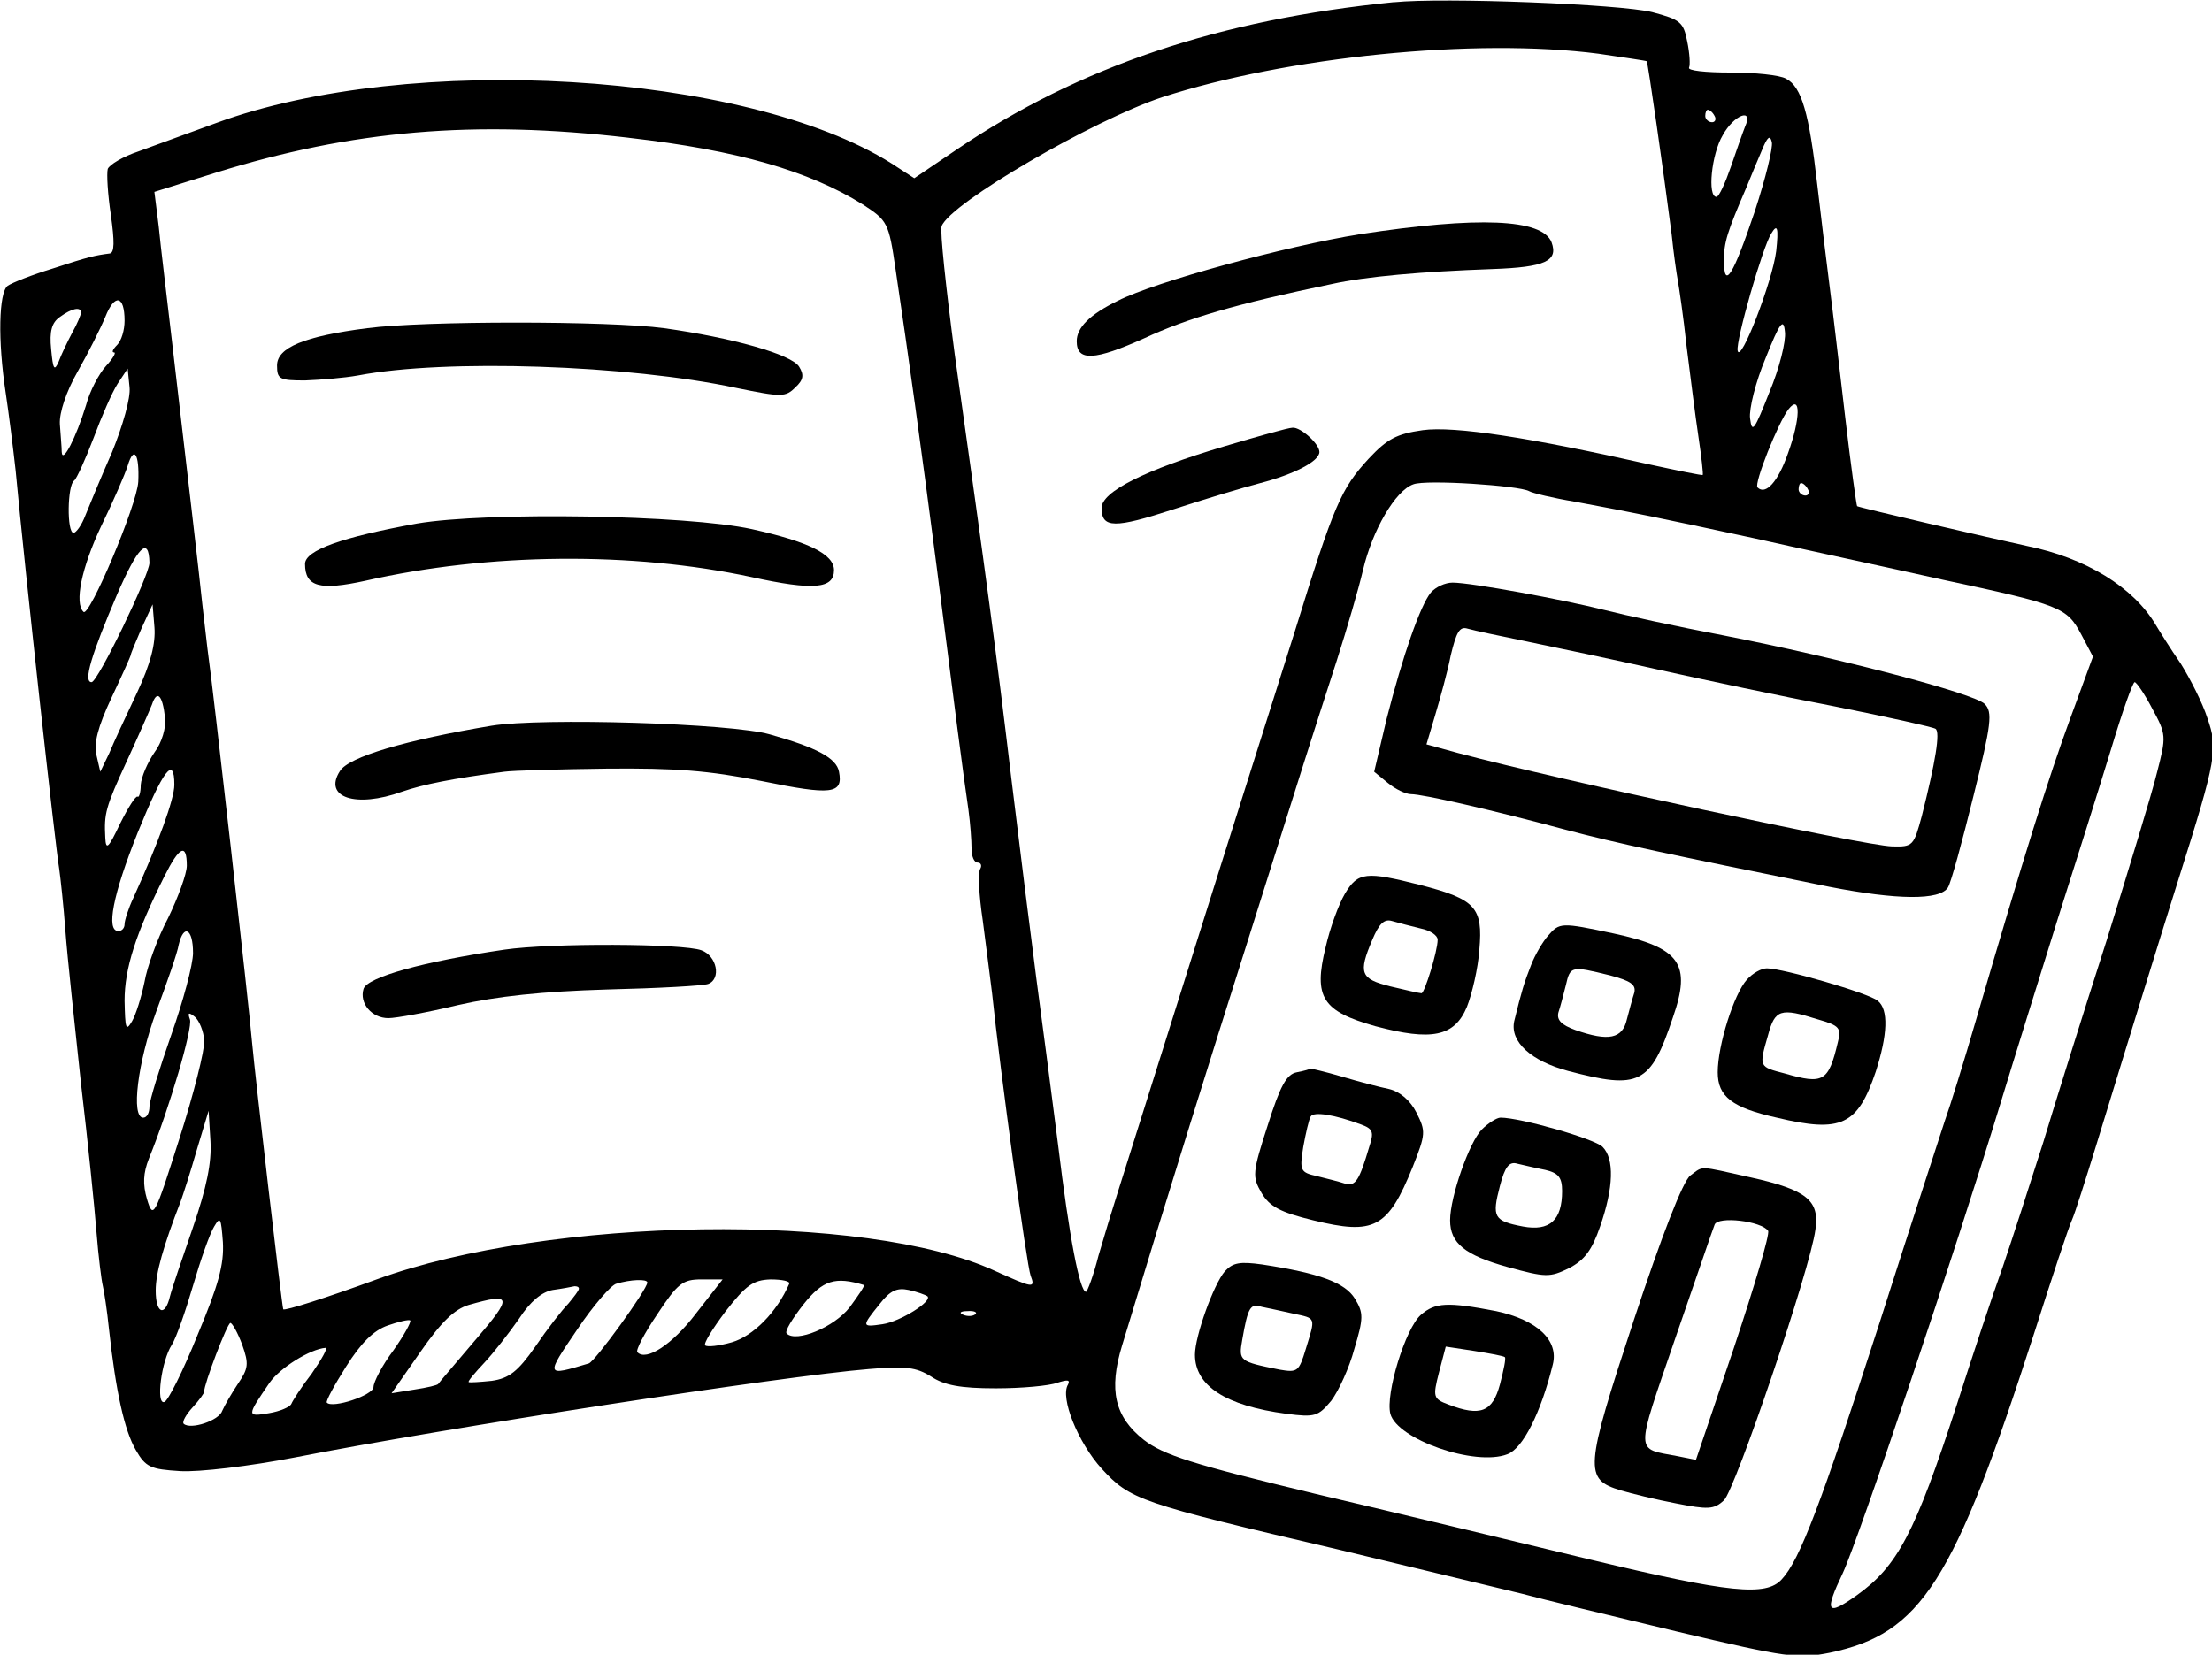 <?xml version="1.0" encoding="UTF-8" standalone="no"?>
<!-- Created with Inkscape (http://www.inkscape.org/) -->

<svg
   width="26.458mm"
   height="19.798mm"
   viewBox="0 0 26.458 19.798"
   version="1.1"
   id="svg1350"
   xmlns="http://www.w3.org/2000/svg"
   xmlns:svg="http://www.w3.org/2000/svg">
  <defs
     id="defs1347" />
  <g
     id="layer1"
     transform="translate(-32.433,-58.315)">
    <g
       id="g1500"
       transform="matrix(0.211,0,0,0.211,25.593,46.016)">
      <path
         d="m 111.445,58.411 c -9.913,0.988 -17.815,3.634 -24.8,8.361 l -2.399,1.623 -1.305,-0.847 c -8.255,-5.186 -27.27,-6.315 -38.241,-2.293 -1.623,0.6 -3.598,1.305 -4.445,1.623 -0.847,0.282 -1.623,0.741 -1.729,0.988 -0.071,0.282 0,1.446 0.176,2.611 0.212,1.517 0.212,2.152 -0.071,2.187 -0.811,0.106 -1.164,0.176 -3.21,0.847 -1.164,0.353 -2.328,0.811 -2.575,0.988 -0.494,0.388 -0.564,3.069 -0.106,6.068 0.176,1.164 0.423,3.14 0.564,4.41 0.529,5.68 2.258,21.343 2.469,22.578 0.071,0.494 0.247,2.081 0.353,3.528 0.106,1.446 0.529,5.327 0.882,8.643 0.388,3.281 0.776,7.091 0.882,8.467 0.106,1.341 0.282,2.716 0.353,2.999 0.071,0.282 0.247,1.411 0.353,2.469 0.388,3.563 0.882,5.75 1.517,6.844 0.564,0.988 0.847,1.094 2.505,1.199 1.058,0.07 3.986,-0.282 6.526,-0.776 8.431,-1.658 27.728,-4.621 32.526,-5.009 2.081,-0.176 2.681,-0.106 3.528,0.423 0.741,0.494 1.658,0.67 3.669,0.67 1.446,0 3.034,-0.141 3.493,-0.318 0.564,-0.176 0.741,-0.176 0.6,0.106 -0.459,0.741 0.564,3.281 1.905,4.763 1.623,1.764 2.081,1.94 13.406,4.586 4.551,1.094 9.243,2.223 10.407,2.505 1.164,0.318 5.151,1.27 8.819,2.152 6.244,1.482 6.844,1.552 8.643,1.199 5.186,-1.094 7.02,-3.951 11.606,-18.168 0.988,-3.104 1.94,-5.962 2.117,-6.35 0.176,-0.388 0.776,-2.293 1.376,-4.233 2.117,-6.914 3.704,-12.03 4.692,-15.169 2.152,-6.809 2.223,-7.338 1.623,-9.066 -0.282,-0.882 -0.988,-2.258 -1.517,-3.104 -0.564,-0.811 -1.199,-1.834 -1.411,-2.187 -1.27,-2.152 -3.986,-3.81 -7.303,-4.48 -2.117,-0.459 -9.56,-2.187 -9.631,-2.258 -0.035,-0.035 -0.353,-2.293 -0.67,-5.009 -0.318,-2.716 -0.706,-6.068 -0.882,-7.408 -0.176,-1.376 -0.494,-3.986 -0.706,-5.821 -0.459,-4.022 -0.882,-5.539 -1.764,-5.997 -0.353,-0.212 -1.799,-0.353 -3.175,-0.353 -1.376,0 -2.434,-0.106 -2.328,-0.282 0.07,-0.141 0.035,-0.811 -0.106,-1.482 -0.212,-1.094 -0.388,-1.235 -1.976,-1.658 -1.834,-0.459 -11.853,-0.847 -14.64,-0.564 z m 11.606,2.928 c 1.446,0.212 2.646,0.388 2.716,0.423 0.071,0.106 0.953,6.244 1.411,9.807 0.106,1.058 0.282,2.258 0.353,2.646 0.07,0.388 0.318,2.046 0.494,3.704 0.212,1.658 0.494,3.951 0.67,5.115 0.176,1.164 0.282,2.152 0.247,2.187 -0.035,0.035 -1.411,-0.247 -3.034,-0.6 -6.738,-1.517 -11.042,-2.187 -12.841,-1.94 -1.482,0.212 -2.011,0.494 -3.069,1.623 -1.552,1.693 -1.94,2.54 -4.198,9.842 -1.023,3.21 -2.857,9.066 -4.128,13.053 -4.48,14.217 -5.398,17.145 -5.891,18.697 -0.282,0.882 -0.776,2.505 -1.094,3.598 -0.282,1.129 -0.635,2.046 -0.706,2.046 -0.353,0 -0.953,-3.104 -1.587,-8.361 -0.388,-3.069 -0.953,-7.338 -1.235,-9.454 -0.282,-2.152 -0.917,-7.232 -1.411,-11.289 -0.882,-7.373 -1.376,-11.042 -3.21,-24.059 -0.494,-3.739 -0.847,-7.02 -0.741,-7.267 0.494,-1.305 8.572,-5.997 12.488,-7.303 7.056,-2.293 17.745,-3.387 24.765,-2.469 z m 6.562,3.528 c 0.106,0.176 0.035,0.353 -0.141,0.353 -0.212,0 -0.388,-0.176 -0.388,-0.353 0,-0.212 0.071,-0.353 0.141,-0.353 0.106,0 0.282,0.141 0.388,0.353 z m 1.729,0.6 c -0.141,0.353 -0.494,1.376 -0.811,2.293 -0.318,0.917 -0.67,1.693 -0.811,1.693 -0.529,0 -0.282,-2.434 0.353,-3.493 0.635,-1.164 1.764,-1.587 1.27,-0.494 z m -63.288,0.635 c 6.174,0.706 10.195,1.87 13.264,3.775 1.411,0.917 1.482,1.023 1.87,3.704 0.741,4.974 1.446,10.054 2.328,16.863 1.023,8.043 1.517,11.853 1.799,13.758 0.106,0.776 0.176,1.764 0.176,2.187 0,0.459 0.141,0.811 0.353,0.811 0.176,0 0.247,0.176 0.141,0.353 -0.141,0.212 -0.071,1.517 0.141,2.928 0.176,1.376 0.423,3.246 0.529,4.128 0.459,4.41 1.976,15.487 2.187,16.016 0.282,0.741 0.141,0.706 -2.046,-0.282 -7.303,-3.351 -25.259,-3.069 -35.031,0.494 -2.787,1.023 -5.221,1.799 -5.292,1.693 -0.071,-0.141 -1.587,-13.159 -1.764,-15.099 -0.141,-1.799 -2.258,-20.496 -2.469,-21.872 -0.071,-0.494 -0.212,-1.834 -0.353,-2.999 -0.212,-2.046 -0.635,-5.574 -1.729,-14.993 -0.282,-2.434 -0.635,-5.292 -0.741,-6.421 l -0.247,-1.976 3.493,-1.094 c 7.726,-2.399 14.64,-2.999 23.389,-1.976 z m 63.853,4.128 c -1.235,3.669 -1.764,4.551 -1.764,2.822 0,-1.023 0.176,-1.587 1.27,-4.127 0.247,-0.6 0.635,-1.552 0.882,-2.117 0.318,-0.776 0.459,-0.882 0.564,-0.459 0.071,0.318 -0.353,2.046 -0.953,3.881 z m 1.199,2.293 c -0.212,1.729 -2.046,6.456 -2.187,5.644 -0.106,-0.564 1.411,-5.856 1.905,-6.632 0.353,-0.6 0.423,-0.318 0.282,0.988 z m -93.627,3.951 c 0,0.529 -0.176,1.129 -0.423,1.376 -0.247,0.247 -0.318,0.423 -0.176,0.423 0.141,0 -0.071,0.353 -0.459,0.776 -0.388,0.423 -0.917,1.411 -1.129,2.223 -0.564,1.834 -1.341,3.351 -1.376,2.646 0,-0.282 -0.071,-1.023 -0.106,-1.587 -0.035,-0.635 0.353,-1.834 1.023,-2.999 0.6,-1.058 1.305,-2.469 1.552,-3.069 0.529,-1.341 1.094,-1.235 1.094,0.212 z m -2.469,-0.459 c 0,0.106 -0.212,0.635 -0.494,1.129 -0.282,0.529 -0.635,1.27 -0.776,1.658 -0.247,0.564 -0.318,0.423 -0.423,-0.706 -0.106,-1.023 0.035,-1.517 0.494,-1.834 0.67,-0.494 1.199,-0.6 1.199,-0.247 z m 95.709,4.516 c -0.847,2.152 -0.988,2.364 -1.094,1.482 -0.07,-0.529 0.318,-2.081 0.882,-3.422 0.811,-2.046 1.023,-2.293 1.094,-1.482 0.07,0.529 -0.318,2.081 -0.882,3.422 z M 38.773,83.917 c -0.635,1.446 -1.305,3.069 -1.517,3.598 -0.212,0.564 -0.529,0.988 -0.67,0.988 -0.388,0 -0.353,-2.716 0.035,-2.963 0.141,-0.106 0.635,-1.199 1.094,-2.399 0.459,-1.235 1.058,-2.611 1.376,-3.104 l 0.564,-0.847 0.106,1.058 c 0.071,0.6 -0.388,2.187 -0.988,3.669 z m 95.003,0.071 c -0.564,1.623 -1.27,2.399 -1.729,1.94 -0.212,-0.212 1.164,-3.669 1.764,-4.445 0.706,-0.882 0.67,0.564 -0.035,2.505 z m -93.521,1.623 c -0.071,1.305 -2.787,7.726 -3.104,7.373 -0.529,-0.494 -0.106,-2.505 0.988,-4.833 0.706,-1.446 1.376,-2.999 1.517,-3.457 0.353,-1.164 0.67,-0.67 0.6,0.917 z m 78.846,0.529 c 0.176,0.106 1.341,0.388 2.611,0.6 3.422,0.635 4.621,0.882 10.195,2.081 2.822,0.635 7.585,1.658 10.583,2.328 6.773,1.446 7.091,1.587 7.902,3.104 l 0.67,1.27 -1.27,3.457 c -1.235,3.351 -2.646,7.867 -5.327,17.039 -0.706,2.434 -1.517,5.045 -1.799,5.821 -0.247,0.776 -1.94,5.927 -3.704,11.465 -3.316,10.266 -4.516,13.441 -5.539,14.534 -0.882,0.988 -2.963,0.776 -10.76,-1.094 -3.951,-0.953 -10.971,-2.646 -15.628,-3.739 -7.056,-1.693 -8.678,-2.223 -9.772,-3.069 -1.658,-1.305 -2.011,-2.822 -1.235,-5.362 2.822,-9.313 4.939,-16.051 7.02,-22.613 1.341,-4.269 2.822,-8.961 3.281,-10.407 0.459,-1.446 1.305,-4.092 1.87,-5.821 0.564,-1.764 1.235,-4.057 1.482,-5.115 0.529,-2.258 1.834,-4.516 2.857,-4.868 0.706,-0.282 5.997,0.071 6.562,0.388 z m 15.804,-0.106 c 0.106,0.176 0.035,0.353 -0.141,0.353 -0.212,0 -0.388,-0.176 -0.388,-0.353 0,-0.212 0.07,-0.353 0.141,-0.353 0.106,0 0.282,0.141 0.388,0.353 z m -94.015,4.163 c 0,0.706 -2.928,6.773 -3.281,6.773 -0.494,0 0,-1.587 1.446,-4.974 1.164,-2.681 1.799,-3.351 1.834,-1.799 z m -0.706,7.373 c -0.635,1.341 -1.341,2.857 -1.587,3.457 l -0.494,1.023 -0.212,-0.917 c -0.176,-0.67 0.071,-1.623 0.847,-3.281 0.6,-1.27 1.094,-2.364 1.094,-2.434 0,-0.071 0.282,-0.741 0.6,-1.482 l 0.635,-1.376 0.106,1.305 c 0.071,0.917 -0.212,2.046 -0.988,3.704 z m 114.229,0.882 c 0.811,1.482 0.811,1.588 0.282,3.634 -0.282,1.164 -1.587,5.433 -2.857,9.525 -1.305,4.057 -2.928,9.243 -3.598,11.465 -0.706,2.223 -1.729,5.397 -2.293,7.056 -0.6,1.658 -1.764,5.186 -2.611,7.832 -2.364,7.267 -3.351,9.137 -5.68,10.795 -1.693,1.199 -1.834,0.953 -0.776,-1.27 0.917,-1.976 6.385,-18.239 8.961,-26.705 0.706,-2.328 2.152,-6.95 3.175,-10.231 1.058,-3.316 2.434,-7.691 3.069,-9.772 0.635,-2.117 1.235,-3.81 1.341,-3.81 0.106,0 0.564,0.67 0.988,1.482 z M 41.772,98.981 c 0.071,0.564 -0.176,1.411 -0.6,1.976 -0.388,0.564 -0.741,1.376 -0.776,1.834 0,0.459 -0.106,0.741 -0.176,0.67 -0.106,-0.071 -0.529,0.6 -0.988,1.517 -0.67,1.411 -0.811,1.552 -0.847,0.811 -0.071,-1.376 0,-1.693 1.235,-4.374 0.635,-1.376 1.27,-2.822 1.411,-3.175 0.282,-0.847 0.6,-0.564 0.741,0.741 z m 0.529,3.81 c 0,0.811 -0.917,3.316 -2.328,6.421 -0.282,0.6 -0.494,1.27 -0.494,1.482 0,0.212 -0.141,0.388 -0.353,0.388 -0.706,0 -0.318,-2.046 1.094,-5.574 1.446,-3.563 2.081,-4.41 2.081,-2.716 z m 0.706,4.586 c 0,0.459 -0.494,1.799 -1.058,2.963 -0.6,1.129 -1.199,2.787 -1.341,3.634 -0.176,0.847 -0.494,1.87 -0.706,2.223 -0.353,0.6 -0.388,0.423 -0.423,-1.164 0,-1.834 0.635,-3.81 2.258,-7.056 0.847,-1.693 1.27,-1.905 1.27,-0.6 z m 0.353,4.939 c 0,0.67 -0.564,2.752 -1.235,4.657 -0.67,1.905 -1.235,3.739 -1.235,4.057 0,0.353 -0.141,0.635 -0.353,0.635 -0.706,0 -0.318,-3.14 0.741,-6.032 0.6,-1.623 1.199,-3.316 1.27,-3.775 0.282,-1.199 0.811,-0.917 0.811,0.459 z m 0.635,4.974 c 0.035,0.529 -0.6,3.034 -1.411,5.574 -1.411,4.445 -1.482,4.586 -1.834,3.422 -0.247,-0.847 -0.212,-1.482 0.106,-2.293 1.164,-2.857 2.505,-7.444 2.328,-7.902 -0.141,-0.388 -0.071,-0.423 0.282,-0.141 0.247,0.212 0.494,0.811 0.529,1.341 z m -0.635,10.583 c -0.6,1.729 -1.199,3.493 -1.305,3.916 -0.282,1.199 -0.811,0.988 -0.811,-0.318 0,-0.988 0.423,-2.505 1.411,-5.045 0.141,-0.388 0.564,-1.693 0.917,-2.928 l 0.67,-2.223 0.106,1.729 c 0.071,1.199 -0.212,2.611 -0.988,4.868 z m 0.247,6.138 c -0.811,2.011 -1.658,3.704 -1.87,3.775 -0.494,0.176 -0.176,-2.328 0.423,-3.246 0.247,-0.388 0.776,-1.905 1.199,-3.351 0.423,-1.446 0.953,-2.963 1.199,-3.351 0.353,-0.6 0.388,-0.494 0.494,0.882 0.071,1.27 -0.247,2.434 -1.446,5.292 z M 69.112,131.013 c 0,0.388 -2.963,4.48 -3.316,4.586 -2.469,0.741 -2.469,0.741 -0.67,-1.905 0.917,-1.376 1.94,-2.54 2.223,-2.611 0.811,-0.247 1.764,-0.282 1.764,-0.071 z m 2.752,1.764 c -1.341,1.764 -2.822,2.716 -3.316,2.187 -0.106,-0.106 0.388,-1.058 1.129,-2.152 1.164,-1.764 1.446,-1.976 2.505,-1.976 h 1.199 z m 5.292,-1.693 c -0.706,1.623 -2.046,2.963 -3.246,3.316 -0.741,0.212 -1.411,0.282 -1.517,0.176 -0.106,-0.106 0.423,-0.953 1.164,-1.94 1.164,-1.482 1.552,-1.764 2.54,-1.799 0.67,0 1.129,0.106 1.058,0.247 z m 4.233,0.07 c 0.071,0.035 -0.318,0.6 -0.811,1.27 -0.882,1.129 -3.034,2.011 -3.563,1.482 -0.141,-0.106 0.318,-0.847 0.953,-1.658 1.094,-1.376 1.799,-1.587 3.422,-1.094 z m -16.157,0.212 c 0,0.106 -0.282,0.459 -0.6,0.847 -0.353,0.353 -1.199,1.446 -1.87,2.434 -0.988,1.411 -1.482,1.799 -2.469,1.94 -0.67,0.071 -1.27,0.106 -1.305,0.071 -0.071,-0.035 0.353,-0.529 0.882,-1.094 0.529,-0.564 1.411,-1.693 1.976,-2.505 0.635,-0.988 1.305,-1.517 1.905,-1.623 0.529,-0.071 1.058,-0.176 1.235,-0.212 0.141,0 0.247,0.035 0.247,0.141 z m 19.756,0.423 c 0.318,0.282 -1.552,1.446 -2.54,1.587 -1.199,0.176 -1.199,0.141 -0.176,-1.129 0.6,-0.776 0.988,-0.953 1.658,-0.811 0.494,0.106 0.953,0.282 1.058,0.353 z m -25.612,2.469 c -1.129,1.341 -2.081,2.434 -2.117,2.505 -0.035,0.071 -0.635,0.212 -1.341,0.318 l -1.305,0.212 1.623,-2.328 c 1.199,-1.729 1.94,-2.434 2.752,-2.681 2.469,-0.706 2.505,-0.494 0.388,1.976 z m 28.328,-1.446 c -0.106,0.106 -0.423,0.141 -0.67,0.035 -0.282,-0.106 -0.176,-0.212 0.212,-0.212 0.388,-0.035 0.6,0.071 0.459,0.176 z m -32.985,2.046 c -0.635,0.847 -1.129,1.799 -1.129,2.081 0,0.459 -2.328,1.235 -2.646,0.882 -0.071,-0.07 0.423,-0.988 1.094,-2.046 0.847,-1.341 1.552,-2.046 2.364,-2.328 0.6,-0.212 1.199,-0.353 1.27,-0.282 0.071,0.07 -0.353,0.847 -0.953,1.693 z m -8.572,-0.318 c 0.388,1.094 0.353,1.341 -0.247,2.223 -0.353,0.529 -0.741,1.199 -0.882,1.517 -0.176,0.564 -1.799,1.094 -2.187,0.741 -0.106,-0.106 0.141,-0.529 0.494,-0.917 0.388,-0.423 0.67,-0.811 0.67,-0.917 -0.035,-0.353 1.305,-3.881 1.482,-3.881 0.106,0 0.423,0.564 0.67,1.235 z m 3.951,1.623 c -0.6,0.776 -1.094,1.552 -1.164,1.729 -0.071,0.176 -0.635,0.423 -1.27,0.529 -1.27,0.212 -1.27,0.176 0.035,-1.729 0.6,-0.847 2.293,-1.905 3.175,-1.976 0.141,0 -0.212,0.635 -0.776,1.446 z"
         id="path2"
         style="fill:#000000;stroke:none;stroke-width:0.035" />
      <path
         d="m 109.505,71.57 c -4.163,0.67 -11.571,2.681 -13.723,3.775 -1.587,0.776 -2.328,1.517 -2.328,2.293 0,1.164 1.023,1.094 3.845,-0.176 2.434,-1.129 5.186,-1.94 10.619,-3.069 1.905,-0.423 5.115,-0.706 9.102,-0.847 2.999,-0.106 3.739,-0.459 3.351,-1.517 -0.529,-1.341 -4.163,-1.482 -10.866,-0.459 z"
         id="path4"
         style="fill:#000000;stroke:none;stroke-width:0.035" />
      <path
         d="m 101.814,83.599 c -4.516,1.341 -6.95,2.575 -6.95,3.493 0,1.164 0.741,1.164 4.092,0.071 1.729,-0.564 3.951,-1.235 4.904,-1.482 1.905,-0.494 3.351,-1.235 3.351,-1.764 0,-0.459 -1.058,-1.411 -1.517,-1.376 -0.247,0 -1.976,0.494 -3.881,1.058 z"
         id="path6"
         style="fill:#000000;stroke:none;stroke-width:0.035" />
      <path
         d="m 53.237,76.897 c -3.563,0.459 -5.115,1.094 -5.115,2.117 0,0.776 0.141,0.847 1.587,0.847 0.882,-0.035 2.223,-0.141 2.999,-0.282 4.974,-0.953 15.346,-0.6 21.449,0.706 2.575,0.529 2.787,0.529 3.351,-0.035 0.459,-0.423 0.494,-0.706 0.212,-1.164 -0.423,-0.706 -3.845,-1.658 -7.655,-2.187 -3.104,-0.423 -13.688,-0.423 -16.827,0 z"
         id="path8"
         style="fill:#000000;stroke:none;stroke-width:0.035" />
      <path
         d="m 56.059,87.974 c -4.269,0.776 -6.35,1.517 -6.35,2.293 0,1.305 0.847,1.517 3.422,0.953 6.985,-1.587 15.134,-1.658 21.872,-0.212 3.528,0.776 4.692,0.67 4.692,-0.388 0,-0.917 -1.482,-1.623 -4.657,-2.328 -3.704,-0.811 -15.028,-0.988 -18.979,-0.318 z"
         id="path10"
         style="fill:#000000;stroke:none;stroke-width:0.035" />
      <path
         d="m 60.293,99.439 c -4.868,0.811 -8.114,1.764 -8.608,2.575 -0.953,1.482 0.882,2.117 3.528,1.164 1.235,-0.423 2.857,-0.741 5.786,-1.129 0.494,-0.071 3.104,-0.141 5.821,-0.176 3.916,-0.035 5.75,0.106 8.784,0.706 3.951,0.811 4.621,0.741 4.374,-0.529 -0.141,-0.776 -1.27,-1.376 -3.916,-2.117 -2.223,-0.635 -12.947,-0.953 -15.769,-0.494 z"
         id="path12"
         style="fill:#000000;stroke:none;stroke-width:0.035" />
      <path
         d="m 60.998,112.139 c -4.551,0.67 -7.761,1.552 -7.973,2.223 -0.247,0.811 0.459,1.658 1.411,1.658 0.423,0 2.187,-0.318 3.951,-0.741 2.152,-0.494 4.798,-0.776 8.431,-0.882 2.928,-0.071 5.503,-0.212 5.75,-0.318 0.741,-0.282 0.494,-1.587 -0.388,-1.905 -1.023,-0.388 -8.537,-0.423 -11.183,-0.035 z"
         id="path14"
         style="fill:#000000;stroke:none;stroke-width:0.035" />
      <path
         d="m 113.527,91.89 c -0.6,0.741 -1.587,3.563 -2.505,7.161 l -0.706,2.999 0.776,0.635 c 0.423,0.353 1.023,0.635 1.305,0.635 0.67,0 4.551,0.882 8.749,2.011 2.928,0.776 5.75,1.376 14.993,3.246 3.81,0.741 6.244,0.776 6.703,0.035 0.176,-0.282 0.811,-2.611 1.446,-5.186 1.023,-4.092 1.094,-4.762 0.635,-5.221 -0.6,-0.6 -8.29,-2.611 -14.781,-3.881 -2.611,-0.494 -5.68,-1.164 -6.773,-1.446 -2.399,-0.6 -7.549,-1.552 -8.608,-1.552 -0.423,0 -0.953,0.247 -1.235,0.564 z m 5.503,2.787 c 1.552,0.318 4.904,1.023 7.408,1.587 2.54,0.564 7.02,1.517 9.984,2.081 2.999,0.6 5.539,1.164 5.715,1.27 0.282,0.176 0,1.87 -0.776,4.939 -0.459,1.693 -0.494,1.764 -1.693,1.729 -1.552,-0.035 -18.909,-3.775 -24.589,-5.292 l -1.799,-0.494 0.494,-1.658 c 0.282,-0.953 0.706,-2.469 0.882,-3.387 0.318,-1.305 0.494,-1.658 0.953,-1.517 0.353,0.106 1.87,0.423 3.422,0.741 z"
         id="path16"
         style="fill:#000000;stroke:none;stroke-width:0.035" />
      <path
         d="m 108.658,108.964 c -0.353,0.6 -0.847,1.94 -1.094,3.034 -0.706,2.857 -0.176,3.634 2.822,4.48 3.175,0.847 4.48,0.6 5.186,-1.094 0.282,-0.706 0.635,-2.187 0.706,-3.246 0.212,-2.399 -0.212,-2.857 -3.351,-3.669 -3.069,-0.776 -3.528,-0.741 -4.269,0.494 z m 4.304,1.976 c 0.529,0.106 0.953,0.388 0.953,0.635 0,0.635 -0.741,3.034 -0.917,3.034 -0.106,0 -0.882,-0.176 -1.764,-0.388 -1.693,-0.423 -1.834,-0.741 -1.023,-2.646 0.388,-0.917 0.67,-1.199 1.129,-1.058 0.353,0.106 1.058,0.282 1.623,0.423 z"
         id="path18"
         style="fill:#000000;stroke:none;stroke-width:0.035" />
      <path
         d="m 120.159,111.363 c -0.282,0.318 -0.741,1.094 -0.953,1.658 -0.388,0.988 -0.529,1.446 -0.953,3.175 -0.247,1.164 0.953,2.258 3.069,2.822 4.022,1.058 4.657,0.776 5.927,-3.034 1.058,-3.034 0.423,-3.951 -3.351,-4.763 -2.999,-0.635 -3.069,-0.635 -3.739,0.141 z m 3.493,2.223 c 1.199,0.318 1.517,0.529 1.411,0.988 -0.106,0.318 -0.282,0.988 -0.423,1.517 -0.247,1.094 -1.023,1.27 -2.928,0.6 -0.776,-0.282 -1.058,-0.564 -0.953,-0.988 0.106,-0.318 0.282,-0.988 0.423,-1.552 0.247,-1.094 0.318,-1.094 2.469,-0.564 z"
         id="path20"
         style="fill:#000000;stroke:none;stroke-width:0.035" />
      <path
         d="m 131.448,113.833 c -0.741,0.811 -1.658,3.739 -1.658,5.256 0,1.376 0.811,2.011 3.351,2.575 3.669,0.882 4.586,0.423 5.609,-2.611 0.67,-2.081 0.741,-3.528 0.106,-4.022 -0.494,-0.423 -5.362,-1.834 -6.279,-1.834 -0.318,0 -0.811,0.282 -1.129,0.635 z m 4.022,2.258 c 1.235,0.353 1.341,0.494 1.129,1.305 -0.529,2.223 -0.811,2.399 -2.999,1.764 -1.482,-0.388 -1.482,-0.353 -0.953,-2.187 0.388,-1.446 0.706,-1.552 2.822,-0.882 z"
         id="path22"
         style="fill:#000000;stroke:none;stroke-width:0.035" />
      <path
         d="m 105.942,119.089 c -0.6,0.106 -0.953,0.776 -1.658,2.999 -0.882,2.716 -0.882,2.928 -0.353,3.845 0.459,0.776 1.058,1.094 2.928,1.552 3.457,0.847 4.233,0.459 5.644,-3.034 0.741,-1.87 0.741,-2.011 0.212,-3.069 -0.353,-0.706 -0.953,-1.199 -1.552,-1.341 -0.529,-0.106 -1.729,-0.423 -2.681,-0.706 -0.953,-0.282 -1.764,-0.459 -1.764,-0.459 -0.035,0.035 -0.388,0.141 -0.776,0.212 z m 3.634,2.963 c 0.67,0.247 0.741,0.423 0.459,1.27 -0.564,1.905 -0.776,2.258 -1.376,2.081 -0.318,-0.106 -1.023,-0.282 -1.587,-0.423 -0.953,-0.212 -0.988,-0.318 -0.776,-1.658 0.141,-0.776 0.318,-1.552 0.423,-1.729 0.176,-0.282 1.341,-0.106 2.857,0.459 z"
         id="path24"
         style="fill:#000000;stroke:none;stroke-width:0.035" />
      <path
         d="m 116.419,122.334 c -0.706,0.706 -1.799,3.81 -1.799,5.151 0,1.305 0.847,1.976 3.246,2.646 2.187,0.6 2.399,0.6 3.493,0.07 0.882,-0.459 1.305,-1.023 1.764,-2.364 0.776,-2.223 0.811,-3.845 0.141,-4.516 -0.459,-0.459 -4.657,-1.658 -5.786,-1.658 -0.212,0 -0.706,0.318 -1.058,0.67 z m 3.598,2.293 c 0.741,0.176 0.953,0.423 0.953,1.199 0,1.658 -0.706,2.293 -2.223,2.011 -1.658,-0.318 -1.764,-0.529 -1.305,-2.293 0.282,-1.094 0.529,-1.411 0.988,-1.27 0.318,0.07 1.023,0.247 1.587,0.353 z"
         id="path26"
         style="fill:#000000;stroke:none;stroke-width:0.035" />
      <path
         d="m 128.238,124.945 c -0.423,0.318 -1.623,3.422 -3.21,8.22 -2.787,8.467 -2.822,8.996 -0.741,9.631 0.6,0.176 2.011,0.529 3.14,0.741 1.799,0.353 2.152,0.353 2.716,-0.176 0.635,-0.6 4.904,-13.123 5.186,-15.346 0.247,-1.658 -0.494,-2.258 -3.669,-2.963 -3.034,-0.67 -2.646,-0.67 -3.422,-0.106 z m 4.41,3.14 c 0.106,0.176 -0.776,3.14 -1.94,6.632 l -2.152,6.35 -1.058,-0.212 c -2.399,-0.459 -2.399,0 -0.141,-6.597 1.164,-3.351 2.152,-6.279 2.258,-6.526 0.176,-0.494 2.646,-0.212 3.034,0.353 z"
         id="path28"
         style="fill:#000000;stroke:none;stroke-width:0.035" />
      <path
         d="m 101.85,130.378 c -0.635,0.741 -1.693,3.669 -1.693,4.727 0,1.764 1.729,2.893 5.186,3.351 1.623,0.212 1.799,0.141 2.54,-0.741 0.423,-0.564 1.023,-1.87 1.305,-2.928 0.529,-1.764 0.529,-2.046 0.035,-2.857 -0.564,-0.917 -2.011,-1.446 -5.256,-1.94 -1.27,-0.176 -1.658,-0.106 -2.117,0.388 z m 3.881,2.399 c 1.305,0.282 1.27,0.176 0.706,2.011 -0.388,1.27 -0.459,1.341 -1.482,1.164 -2.293,-0.459 -2.328,-0.494 -2.117,-1.693 0.318,-1.834 0.459,-2.081 1.094,-1.87 0.353,0.07 1.164,0.247 1.799,0.388 z"
         id="path30"
         style="fill:#000000;stroke:none;stroke-width:0.035" />
      <path
         d="m 112.962,132.847 c -0.882,0.776 -2.011,4.48 -1.729,5.609 0.388,1.446 4.798,2.999 6.632,2.293 0.882,-0.318 1.905,-2.364 2.575,-5.08 0.353,-1.376 -0.882,-2.54 -3.21,-3.034 -2.752,-0.529 -3.457,-0.494 -4.269,0.212 z m 4.763,2.399 c 0.07,0.07 -0.071,0.741 -0.282,1.552 -0.423,1.552 -1.094,1.834 -2.928,1.129 -0.847,-0.318 -0.882,-0.423 -0.529,-1.799 l 0.388,-1.482 1.623,0.247 c 0.882,0.141 1.658,0.282 1.729,0.353 z"
         id="path32"
         style="fill:#000000;stroke:none;stroke-width:0.035" />
    </g>
  </g>
</svg>
